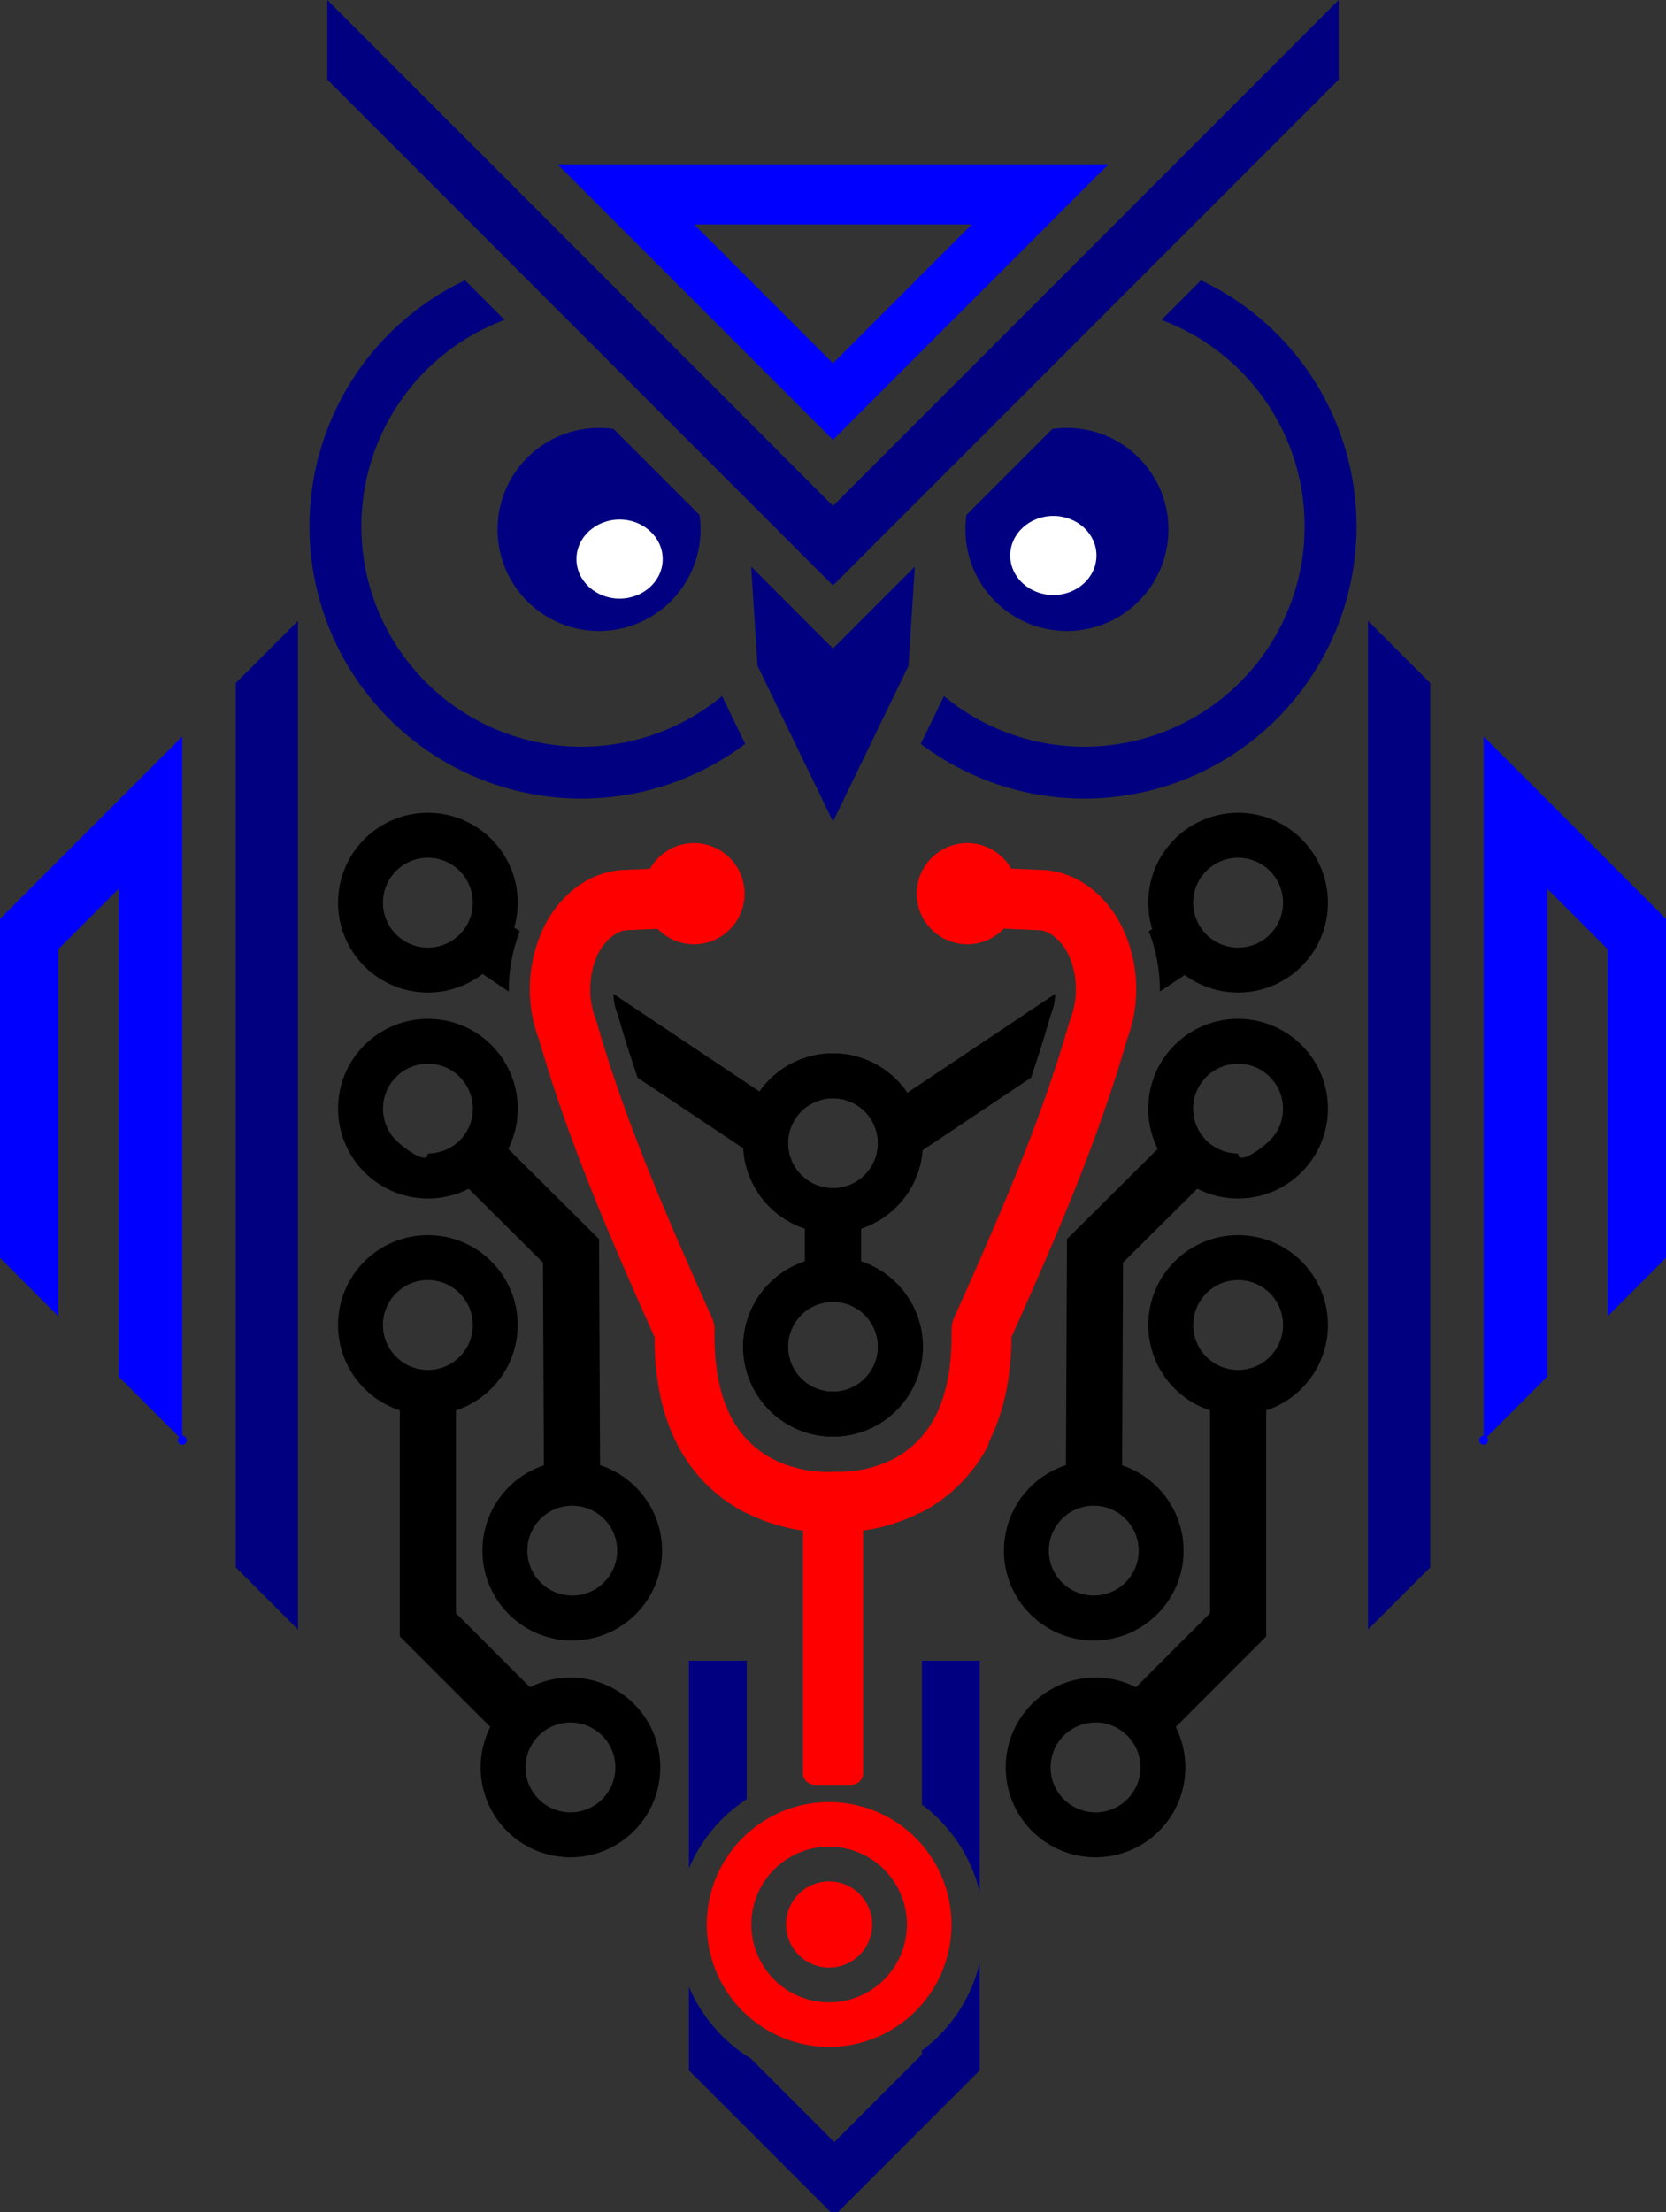 <?xml version="1.0" encoding="UTF-8" standalone="no"?>
<svg
   xmlns:dc="http://purl.org/dc/elements/1.1/"
   xmlns:cc="http://creativecommons.org/ns#"
   xmlns:rdf="http://www.w3.org/1999/02/22-rdf-syntax-ns#"
   xmlns:svg="http://www.w3.org/2000/svg"
   xmlns="http://www.w3.org/2000/svg"
   xmlns:sodipodi="http://sodipodi.sourceforge.net/DTD/sodipodi-0.dtd"
   xmlns:inkscape="http://www.inkscape.org/namespaces/inkscape"
   width="148.364mm"
   height="196.937mm"
   viewBox="0 0 148.364 196.937"
   version="1.1"
   id="svg2296"
   inkscape:version="1.0.2-2 (e86c870879, 2021-01-15)"
   sodipodi:docname="isowa.svg">
  <rect x="0" y="0" width="148.364" height="196.937" fill="#333333" stroke="none"/>
  <defs
     id="defs2290" />
  <sodipodi:namedview
     id="base"
     pagecolor="#ffffff"
     bordercolor="#666666"
     borderopacity="1.0"
     inkscape:pageopacity="0.0"
     inkscape:pageshadow="2"
     inkscape:zoom="0.83951861"
     inkscape:cx="300.69193"
     inkscape:cy="334.36272"
     inkscape:document-units="mm"
     inkscape:current-layer="layer13"
     inkscape:document-rotation="0"
     showgrid="false"
     showguides="false"
     inkscape:guide-bbox="true"
     inkscape:lockguides="false"
     inkscape:window-width="1920"
     inkscape:window-height="1017"
     inkscape:window-x="-8"
     inkscape:window-y="-8"
     inkscape:window-maximized="1"
     inkscape:snap-global="true">
    <sodipodi:guide
       position="74.171,171.012"
       orientation="1,0"
       id="guide2551"
       inkscape:locked="false" />
    <sodipodi:guide
       position="20.985,136.133"
       orientation="0.707,-0.707"
       id="guide2557"
       inkscape:locked="false" />
    <sodipodi:guide
       position="-4.54,89.494"
       orientation="-0.707,-0.707"
       id="guide2559"
       inkscape:locked="false" />
    <sodipodi:guide
       position="11.898,119.161"
       orientation="0.707,-0.707"
       id="guide2563"
       inkscape:locked="false" />
    <sodipodi:guide
       position="48.914,170.076"
       orientation="-0.707,-0.707"
       id="guide2565"
       inkscape:locked="false" />
    <sodipodi:guide
       position="29.136,189.854"
       orientation="0,-1"
       id="guide2569" />
    <sodipodi:guide
       position="29.136,196.937"
       orientation="-0.707,-0.707"
       id="guide2571" />
    <sodipodi:guide
       position="74.171,164.597"
       orientation="-0.707,-0.707"
       id="guide2575" />
    <sodipodi:guide
       position="49.649,182.304"
       orientation="0,-1"
       id="guide2577" />
    <sodipodi:guide
       position="61.81,176.958"
       orientation="0,-1"
       id="guide2579" />
    <sodipodi:guide
       position="29.136,189.854"
       orientation="1,0"
       id="guide2581" />
    <sodipodi:guide
       position="74.171,4.233"
       orientation="-0.707,-0.707"
       id="guide2609" />
    <sodipodi:guide
       position="-29.95,34.211"
       orientation="-0.707,-0.707"
       id="guide2617" />
    <sodipodi:guide
       position="59.119,48.281"
       orientation="0,-1"
       id="guide2791" />
    <sodipodi:guide
       position="49.117,164.266"
       orientation="-0.707,-0.707"
       id="guide2797" />
  </sodipodi:namedview>
  <g
     inkscape:groupmode="layer"
     id="layer9"
     inkscape:label="sowa"
     style="display:inline"
     transform="translate(-31.534,-27.662)"
     sodipodi:insensitive="true">
    <g
       id="g1020">
      <path
         id="path2589"
         style="fill:#0000ff;stroke:none;stroke-width:0.265px;stroke-linecap:butt;stroke-linejoin:miter;stroke-opacity:1"
         d="M 81.194,42.296 105.716,66.818 130.238,42.296 H 105.716 Z M 93.354,47.641 H 105.716 118.077 L 105.716,60.002 Z" />
      <path
         style="fill:#0000ff;stroke:none;stroke-width:0.265px;stroke-linecap:butt;stroke-linejoin:miter;stroke-opacity:1"
         d="m 47.765,93.23 v 62.635 l -5.654,-5.654 v -43.442 l -5.393,5.393 v 32.657 l -5.185,-5.185 v -30.172 z"
         id="path2595" />
      <circle
         id="path2597"
         style="fill:#0000ff;stroke:none;stroke-width:0.265"
         cx="47.765"
         cy="155.865"
         r="0.397" />
      <path
         style="fill:#000080;stroke:none;stroke-width:0.265px;stroke-linecap:butt;stroke-linejoin:miter;stroke-opacity:1"
         d="M 58.067,172.717 V 82.928 l -5.538,5.538 v 78.713 z"
         id="path2611" />
      <path
         id="path2799"
         style="fill:#000080;stroke:none;stroke-width:0.2;stroke-miterlimit:4;stroke-dasharray:none;stroke-dashoffset:0;stroke-opacity:1"
         d="m 86.173,65.845 a 9.039,9.039 0 0 0 -1.292,-0.092 9.039,9.039 0 0 0 -9.039,9.039 9.039,9.039 0 0 0 9.039,9.039 9.039,9.039 0 0 0 9.039,-9.039 9.039,9.039 0 0 0 -0.093,-1.293 z" />
      <path
         id="path2852"
         style="fill:#000080;stroke:none;stroke-width:0.2;stroke-miterlimit:4;stroke-dasharray:none;stroke-dashoffset:0;stroke-opacity:1"
         d="m 72.944,52.616 a 24.237,24.237 0 0 0 -13.851,21.899 24.237,24.237 0 0 0 24.237,24.237 24.237,24.237 0 0 0 14.568,-4.866 l -2.063,-4.256 A 19.617,19.617 0 0 1 83.331,94.132 19.617,19.617 0 0 1 63.714,74.515 19.617,19.617 0 0 1 76.466,56.138 Z" />
      <path
         style="fill:#0000ff;stroke:none;stroke-width:0.265px;stroke-linecap:butt;stroke-linejoin:miter;stroke-opacity:1"
         d="m 163.666,93.23 v 62.635 l 5.654,-5.654 v -43.442 l 5.393,5.393 v 32.657 l 5.185,-5.185 v -30.172 z"
         id="path2595-0" />
      <circle
         id="path2597-9"
         style="fill:#0000ff;stroke:none;stroke-width:0.265"
         cx="-163.666"
         cy="155.865"
         r="0.397"
         transform="scale(-1,1)" />
      <path
         style="fill:#000080;stroke:none;stroke-width:0.265px;stroke-linecap:butt;stroke-linejoin:miter;stroke-opacity:1"
         d="M 153.365,172.717 V 82.928 l 5.538,5.538 v 78.713 z"
         id="path2611-7" />
      <path
         id="path2615-5"
         style="fill:#000080;stroke:none;stroke-width:0.265px;stroke-linecap:butt;stroke-linejoin:miter;stroke-opacity:1"
         d="m 105.716,85.387 7.287,-7.287 -0.566,8.834 -6.721,13.859 m 0,-15.406 -7.287,-7.287 0.566,8.834 6.721,13.859" />
      <path
         id="path2793-9"
         style="fill:#000080;stroke:none;stroke-width:1px;stroke-linecap:butt;stroke-linejoin:miter;stroke-opacity:1"
         d="m 231.512,557.85 v 69.754 c 4.024,-9.539 10.846,-17.635 19.418,-23.26 v -46.494 z m 78.305,0 v 48.309 c 9.553,7.138 16.568,17.501 19.418,29.428 v -77.736 z m 19.418,101.539 c -2.85,11.929 -9.864,22.293 -19.418,29.432 v 1.309 l -29.443,29.443 -28.031,-28.031 c -9.237,-5.642 -16.587,-14.105 -20.83,-24.164 v 28.09 l 48.861,48.861 48.861,-48.861 z"
         transform="matrix(0.265,0,0,0.265,31.534,27.662)" />
      <path
         id="path2799-4"
         style="fill:#000080;stroke:none;stroke-width:0.2;stroke-miterlimit:4;stroke-dasharray:none;stroke-dashoffset:0;stroke-opacity:1"
         d="m 125.258,65.845 a 9.039,9.039 0 0 1 1.292,-0.092 9.039,9.039 0 0 1 9.039,9.039 9.039,9.039 0 0 1 -9.039,9.039 9.039,9.039 0 0 1 -9.039,-9.039 9.039,9.039 0 0 1 0.093,-1.293 z" />
      <path
         id="path2852-6"
         style="fill:#000080;stroke:none;stroke-width:0.2;stroke-miterlimit:4;stroke-dasharray:none;stroke-dashoffset:0;stroke-opacity:1"
         d="m 138.487,52.616 a 24.237,24.237 0 0 1 13.851,21.899 24.237,24.237 0 0 1 -24.237,24.237 24.237,24.237 0 0 1 -14.568,-4.866 l 2.063,-4.256 a 19.617,19.617 0 0 0 12.504,4.502 19.617,19.617 0 0 0 19.617,-19.617 19.617,19.617 0 0 0 -12.753,-18.377 z" />
      <path
         id="path3042"
         style="fill:#000080;stroke:none;stroke-width:0.265px;stroke-linecap:butt;stroke-linejoin:miter;stroke-opacity:1"
         d="m 105.716,72.697 45.035,-45.035 v 7.083 l -45.035,45.035 m 0,-7.083 -45.035,-45.035 2e-6,7.083 45.035,45.035" />
    </g>
  </g>
  <g
     inkscape:groupmode="layer"
     id="layer12"
     inkscape:label="oczy"
     style="display:inline"
     transform="translate(-31.534,-27.662)">
    <ellipse
       style="fill:#ffffff;stroke:none;stroke-width:8.634;stroke-miterlimit:4;stroke-dasharray:none;stroke-dashoffset:0;stroke-opacity:1"
       id="path3953"
       cx="86.71"
       cy="77.431"
       rx="3.84"
       ry="3.52" />
    <ellipse
       style="fill:#ffffff;stroke:none;stroke-width:8.634;stroke-miterlimit:4;stroke-dasharray:none;stroke-dashoffset:0;stroke-opacity:1"
       id="path3953-0"
       cx="125.339"
       cy="77.111"
       rx="3.84"
       ry="3.52" />
  </g>
  <g
     inkscape:groupmode="layer"
     id="layer13"
     inkscape:label="elektronika"
     style="display:inline"
     transform="translate(-31.534,-27.662)">
    <path
       id="path4411-3-0"
       style="display:inline;fill:#000000;stroke:none;stroke-width:1.105;stroke-miterlimit:4;stroke-dasharray:none;stroke-dashoffset:0;stroke-opacity:1"
       d="m 69.649,137.612 c 4.414,0.006 7.989,3.586 7.989,8 1.6e-4,3.455 -2.218,6.52 -5.5,7.6 v 18.052 l 6.592,6.592 c 3.084,-1.557 6.819,-0.959 9.262,1.484 3.124,3.124 3.124,8.189 5.1e-4,11.314 l -0.008,0.008 c -3.126,3.117 -8.185,3.113 -11.306,-0.008 -2.443,-2.443 -3.041,-6.178 -1.484,-9.262 l -8.057,-8.057 v -20.123 c -3.282,-1.08 -5.5,-4.144 -5.5,-7.599 -7e-5,-4.418 3.581,-8 8,-8 h 0.011 z m 0.043,4 c -0.018,-1.3e-4 -0.036,-1.3e-4 -0.055,0 -2.209,-1e-4 -4,1.791 -4,4 -1.8e-4,2.209 1.791,4 4,4 2.209,1e-4 4,-1.791 4,-4 1e-4,-2.188 -1.758,-3.97 -3.946,-4 z m 12.672,39.384 h -5.2e-4 c -1.07,-0.007 -2.099,0.415 -2.856,1.171 -1.562,1.562 -1.562,4.095 0,5.657 1.562,1.562 4.095,1.562 5.657,0 1.562,-1.562 1.562,-4.095 0,-5.657 -0.743,-0.743 -1.75,-1.164 -2.801,-1.171 z"
       sodipodi:nodetypes="ccccccssscccsscccccccccssscscs" />
    <path
       id="path4411-3-4-3"
       style="display:inline;fill:#000000;stroke:none;stroke-width:1.105;stroke-miterlimit:4;stroke-dasharray:none;stroke-dashoffset:0;stroke-opacity:1"
       d="m 105.727,121.431 a 8,8 0 0 1 7.989,8 8,8 0 0 1 -8,8 8,8 0 0 1 -8,-8 8,8 0 0 1 8,-8 8,8 0 0 1 0.011,0 z m -0.011,4 a 4,4 0 0 0 -4,4 4,4 0 0 0 4,4 4,4 0 0 0 4,-4 4,4 0 0 0 -4,-4 z" />
    <path
       id="path4411-3-6-1"
       style="display:inline;fill:#000000;stroke:none;stroke-width:1.105;stroke-miterlimit:4;stroke-dasharray:none;stroke-dashoffset:0;stroke-opacity:1"
       d="m 82.51,173.697 c -4.414,0.008 -8.001,-3.56 -8.015,-7.974 -0.011,-3.455 2.196,-6.527 5.475,-7.618 l -0.084,-18.052 -6.613,-6.57 c -3.079,1.567 -6.816,0.981 -9.267,-1.454 -3.134,-3.114 -3.162,-8.189 -0.038,-11.313 l 0.008,-0.008 c 3.121,-3.121 8.175,-3.14 11.306,-0.029 2.451,2.435 3.062,6.168 1.515,9.258 l 8.083,8.03 0.09,20.123 c 3.285,1.069 5.513,4.126 5.525,7.581 0.015,4.418 -3.555,8.011 -7.973,8.026 l -0.011,4e-5 z m -0.057,-4 c 0.018,7e-5 0.036,1e-5 0.055,-1.8e-4 2.209,-0.007 3.994,-1.804 3.987,-4.013 -0.007,-2.209 -1.804,-3.994 -4.013,-3.987 -2.209,0.007 -3.995,1.804 -3.987,4.013 0.007,2.188 1.771,3.964 3.959,3.987 z m -12.825,-39.342 5.2e-4,-1e-5 c 1.07,-0.021 2.097,-0.422 2.852,-1.181 1.557,-1.567 1.549,-4.1 -0.019,-5.657 -1.567,-1.557 -4.1,-1.549 -5.657,0.019 -1.557,1.567 -1.549,4.1 0.019,5.657 0.746,0.741 2.805,2.214 2.805,1.162 z"
       sodipodi:nodetypes="ccccccssscccsscccccccccssscscss" />
    <path
       id="path4411-3-4-3-3"
       style="display:inline;fill:#000000;stroke:none;stroke-width:1.105;stroke-miterlimit:4;stroke-dasharray:none;stroke-dashoffset:0;stroke-opacity:1"
       d="m 62.994,103.563 a 8,8 33.76 0 1 11.091,-2.196 8,8 33.76 0 1 2.205,11.097 8,8 33.76 0 1 -11.097,2.205 8,8 33.76 0 1 -2.205,-11.096 8,8 33.76 0 1 0.006,-0.009 z m 3.319,2.232 a 4,4 33.76 0 0 1.103,5.548 4,4 33.76 0 0 5.548,-1.103 4,4 33.76 0 0 -1.103,-5.548 4,4 33.76 0 0 -5.548,1.103 z" />
    <path
       id="rect4440-5-5-3"
       style="fill:#000000;stroke:none;stroke-width:1.89;stroke-miterlimit:4;stroke-dasharray:none;stroke-dashoffset:0;stroke-opacity:1"
       d="m 167.367,307.947 -10.502,15.711 14.098,9.422 c -0.038,-6.893 1.206,-13.77 3.701,-20.256 z m 226.01,0 -7.299,4.879 c 2.497,6.487 3.745,13.362 3.707,20.254 l 14.094,-9.422 z m -38.73,25.889 -55.709,37.238 10.502,15.711 37.037,-24.758 c 2.321,-6.791 4.486,-13.601 6.441,-20.443 0.148,-0.52 0.316,-1.036 0.51,-1.537 0.004,-0.008 0.012,-0.014 0.016,-0.021 0.722,-1.848 1.111,-3.991 1.203,-6.189 z m -148.545,0.002 c 0.092,2.197 0.48,4.339 1.201,6.186 0.005,0.011 0.011,0.026 0.016,0.037 0.191,0.495 0.362,1.002 0.51,1.521 l 0.014,0.043 c 1.952,6.829 4.115,13.628 6.432,20.406 l 37.033,24.754 10.502,-15.711 z"
       transform="matrix(0.265,0,0,0.265,31.534,27.662)" />
    <path
       id="path4411-3-4-3-43"
       style="display:inline;fill:#000000;stroke:none;stroke-width:1.105;stroke-miterlimit:4;stroke-dasharray:none;stroke-dashoffset:0;stroke-opacity:1"
       d="m 105.705,155.548 a 8,8 0 0 1 -7.989,-8 8,8 0 0 1 8,-8 8,8 0 0 1 8,8 8,8 0 0 1 -8,8 8,8 0 0 1 -0.011,0 z m 0.011,-4 a 4,4 0 0 0 4,-4 4,4 0 0 0 -4,-4 4,4 0 0 0 -4,4 4,4 0 0 0 4,4 z" />
    <rect
       style="fill:#000000;stroke:none;stroke-width:0.225;stroke-miterlimit:4;stroke-dasharray:none;stroke-dashoffset:0;stroke-opacity:1"
       id="rect4440-5-5-1"
       width="5"
       height="6.104"
       x="103.216"
       y="-141.788"
       transform="scale(1,-1)" />
    <path
       id="path4411-3-0-2"
       style="display:inline;fill:#000000;stroke:none;stroke-width:1.105;stroke-miterlimit:4;stroke-dasharray:none;stroke-dashoffset:0;stroke-opacity:1"
       d="m 141.782,137.612 c -4.414,0.006 -7.989,3.586 -7.989,8 -1.6e-4,3.455 2.218,6.52 5.5,7.6 v 18.052 l -6.592,6.592 c -3.084,-1.557 -6.819,-0.959 -9.262,1.484 -3.124,3.124 -3.124,8.189 -5.1e-4,11.314 l 0.008,0.008 c 3.126,3.117 8.185,3.113 11.306,-0.008 2.443,-2.443 3.041,-6.178 1.484,-9.262 l 8.057,-8.057 v -20.123 c 3.282,-1.08 5.5,-4.144 5.5,-7.599 7e-5,-4.418 -3.581,-8 -8,-8 h -0.011 z m -0.043,4 c 0.018,-1.3e-4 0.036,-1.3e-4 0.055,0 2.209,-1e-4 4,1.791 4,4 1.8e-4,2.209 -1.791,4 -4,4 -2.209,1e-4 -4,-1.791 -4,-4 -10e-5,-2.188 1.758,-3.97 3.946,-4 z m -12.672,39.384 h 5.2e-4 c 1.07,-0.007 2.099,0.415 2.856,1.171 1.562,1.562 1.562,4.095 0,5.657 -1.562,1.562 -4.095,1.562 -5.657,0 -1.562,-1.562 -1.562,-4.095 0,-5.657 0.743,-0.743 1.75,-1.164 2.801,-1.171 z"
       sodipodi:nodetypes="ccccccssscccsscccccccccssscscs" />
    <path
       id="path4411-3-4-3-2"
       style="display:inline;fill:#000000;stroke:none;stroke-width:1.105;stroke-miterlimit:4;stroke-dasharray:none;stroke-dashoffset:0;stroke-opacity:1"
       d="m 105.704,121.431 a 8,8 0 0 0 -7.989,8 8,8 0 0 0 8,8 8,8 0 0 0 8,-8 8,8 0 0 0 -8,-8 8,8 0 0 0 -0.011,0 z m 0.011,4 a 4,4 0 0 1 4,4 4,4 0 0 1 -4,4 4,4 0 0 1 -4,-4 4,4 0 0 1 4,-4 z" />
    <path
       id="path4411-3-6-1-5"
       style="display:inline;fill:#000000;stroke:none;stroke-width:1.105;stroke-miterlimit:4;stroke-dasharray:none;stroke-dashoffset:0;stroke-opacity:1"
       d="m 128.922,173.697 c 4.414,0.008 8.001,-3.56 8.015,-7.974 0.011,-3.455 -2.196,-6.527 -5.475,-7.618 l 0.084,-18.052 6.613,-6.57 c 3.079,1.567 6.816,0.981 9.267,-1.454 3.134,-3.114 3.162,-8.189 0.038,-11.313 l -0.008,-0.008 c -3.121,-3.121 -8.175,-3.14 -11.306,-0.029 -2.451,2.435 -3.062,6.168 -1.515,9.258 l -8.083,8.03 -0.09,20.123 c -3.285,1.069 -5.513,4.126 -5.525,7.581 -0.015,4.418 3.555,8.011 7.973,8.026 l 0.011,4e-5 z m 0.057,-4 c -0.018,7e-5 -0.036,1e-5 -0.055,-1.8e-4 -2.209,-0.007 -3.994,-1.804 -3.987,-4.013 0.007,-2.209 1.804,-3.994 4.013,-3.987 2.209,0.007 3.995,1.804 3.987,4.013 -0.007,2.188 -1.771,3.964 -3.959,3.987 z m 12.825,-39.342 -5.2e-4,-1e-5 c -1.07,-0.021 -2.097,-0.422 -2.852,-1.181 -1.557,-1.567 -1.549,-4.1 0.019,-5.657 1.567,-1.557 4.1,-1.549 5.657,0.019 1.557,1.567 1.549,4.1 -0.019,5.657 -0.746,0.741 -2.805,2.214 -2.805,1.162 z"
       sodipodi:nodetypes="ccccccssscccsscccccccccssscscss" />
    <path
       id="path4411-3-4-3-3-7"
       style="display:inline;fill:#000000;stroke:none;stroke-width:1.105;stroke-miterlimit:4;stroke-dasharray:none;stroke-dashoffset:0;stroke-opacity:1"
       d="m 148.438,103.563 a 8,8 56.24 0 0 -11.091,-2.196 8,8 56.24 0 0 -2.205,11.097 8,8 56.24 0 0 11.097,2.205 8,8 56.24 0 0 2.205,-11.096 8,8 56.24 0 0 -0.006,-0.009 z m -3.319,2.232 a 4,4 56.24 0 1 -1.103,5.548 4,4 56.24 0 1 -5.548,-1.103 4,4 56.24 0 1 1.103,-5.548 4,4 56.24 0 1 5.548,1.103 z" />
    <path
       id="path4411-3-4-3-43-5"
       style="display:inline;fill:#000000;stroke:none;stroke-width:1.105;stroke-miterlimit:4;stroke-dasharray:none;stroke-dashoffset:0;stroke-opacity:1"
       d="m 105.726,155.548 a 8,8 0 0 0 7.989,-8 8,8 0 0 0 -8,-8 8,8 0 0 0 -8,8 8,8 0 0 0 8,8 8,8 0 0 0 0.011,0 z m -0.011,-4 a 4,4 0 0 1 -4,-4 4,4 0 0 1 4,-4 4,4 0 0 1 4,4 4,4 0 0 1 -4,4 z" />
    <rect
       style="fill:#000000;stroke:none;stroke-width:0.225;stroke-miterlimit:4;stroke-dasharray:none;stroke-dashoffset:0;stroke-opacity:1"
       id="rect4440-5-5-1-6"
       width="5"
       height="6.104"
       x="-108.215"
       y="-141.788"
       transform="scale(-1)" />
  </g>
  <g
     inkscape:groupmode="layer"
     id="layer11"
     inkscape:label="stetoskop"
     style="display:inline"
     transform="translate(-31.534,-27.662)">
    <path
       style="color:#000000;font-style:normal;font-variant:normal;font-weight:normal;font-stretch:normal;font-size:medium;line-height:normal;font-family:sans-serif;font-variant-ligatures:normal;font-variant-position:normal;font-variant-caps:normal;font-variant-numeric:normal;font-variant-alternates:normal;font-variant-east-asian:normal;font-feature-settings:normal;font-variation-settings:normal;text-indent:0;text-align:start;text-decoration:none;text-decoration-line:none;text-decoration-style:solid;text-decoration-color:#000000;letter-spacing:normal;word-spacing:normal;text-transform:none;writing-mode:lr-tb;direction:ltr;text-orientation:mixed;dominant-baseline:auto;baseline-shift:baseline;text-anchor:start;white-space:normal;shape-padding:0;shape-margin:0;inline-size:0;clip-rule:nonzero;display:inline;overflow:visible;visibility:visible;isolation:auto;mix-blend-mode:normal;color-interpolation:sRGB;color-interpolation-filters:linearRGB;solid-color:#000000;solid-opacity:1;vector-effect:none;fill:#ff0000;fill-opacity:1;fill-rule:nonzero;stroke:#ff0000;stroke-width:2.1;stroke-linecap:square;stroke-linejoin:round;stroke-miterlimit:4;stroke-dasharray:none;stroke-dashoffset:0;stroke-opacity:1;color-rendering:auto;image-rendering:auto;shape-rendering:auto;text-rendering:auto;enable-background:accumulate;stop-color:#000000"
       d="m 95.307,105.797 -1.633,0.07 -6.521,0.283 c -3.097,0.135 -5.389,2.457 -6.465,4.998 -1.169,2.762 -1.239,5.934 -0.146,8.744 2.644,9.208 6.48,17.956 10.336,26.576 -0.014,3.244 0.432,6.656 2.113,9.682 1.204,2.166 3.018,3.971 5.217,5.143 a 1.635,1.635 0 0 0 0.297,0.123 1.635,1.635 0 0 0 0.004,0.002 c 1.546,0.776 3.204,1.272 4.885,1.479 0.225,0.028 0.459,0.029 0.688,0.047 v 20.908 1.635 h 3.27 v -1.635 -20.855 -0.055 c 0.229,-0.018 0.462,-0.017 0.688,-0.045 1.683,-0.207 3.345,-0.704 4.893,-1.482 a 1.635,1.635 0 0 0 0.295,-0.121 c 2.199,-1.171 4.011,-2.977 5.215,-5.143 a 1.635,1.635 0 0 0 0.182,-0.516 c 1.47,-2.9 1.945,-6.097 1.932,-9.166 3.856,-8.62 7.692,-17.368 10.336,-26.576 1.093,-2.81 1.023,-5.983 -0.146,-8.744 -1.076,-2.541 -3.368,-4.863 -6.465,-4.998 l -6.521,-0.283 -1.633,-0.07 -0.141,3.266 1.633,0.07 6.52,0.283 c 1.429,0.062 2.907,1.377 3.598,3.008 0.833,1.967 0.88,4.318 0.109,6.293 a 1.635,1.635 0 0 0 -0.049,0.146 c -2.589,9.061 -6.427,17.792 -10.334,26.523 a 1.635,1.635 0 0 0 -0.143,0.695 c 0.054,3.033 -0.379,6.042 -1.734,8.48 -0.899,1.617 -2.274,2.982 -3.895,3.846 -1.232,0.656 -2.621,1.069 -4.049,1.244 -0.374,0.046 -0.742,0.064 -1.109,0.074 h -0.773 -0.041 a 1.635,1.635 0 0 0 -0.107,0.004 1.635,1.635 0 0 0 -0.01,0 1.635,1.635 0 0 0 -0.031,0.004 c -0.003,2.4e-4 0.017,-0.002 0.008,-0.002 a 1.635,1.635 0 0 0 -0.027,0.002 c 0.012,-9.4e-4 -0.024,5.9e-4 -0.051,0.002 -0.116,0.004 -0.235,0.007 -0.359,0.006 a 1.635,1.635 0 0 0 -0.002,0 c -0.442,-0.003 -0.89,-0.034 -1.344,-0.09 -1.428,-0.175 -2.817,-0.588 -4.049,-1.244 -1.621,-0.863 -2.996,-2.229 -3.895,-3.846 -1.355,-2.438 -1.789,-5.447 -1.734,-8.48 a 1.635,1.635 0 0 0 -0.143,-0.695 c -3.907,-8.731 -7.745,-17.462 -10.334,-26.523 a 1.635,1.635 0 0 0 -0.049,-0.146 c -0.771,-1.974 -0.723,-4.326 0.109,-6.293 0.69,-1.631 2.169,-2.946 3.598,-3.008 l 6.52,-0.283 1.633,-0.07 z"
       id="path3646-2-0" />
    <path
       style="color:#000000;font-style:normal;font-variant:normal;font-weight:normal;font-stretch:normal;font-size:medium;line-height:normal;font-family:sans-serif;font-variant-ligatures:normal;font-variant-position:normal;font-variant-caps:normal;font-variant-numeric:normal;font-variant-alternates:normal;font-variant-east-asian:normal;font-feature-settings:normal;font-variation-settings:normal;text-indent:0;text-align:start;text-decoration:none;text-decoration-line:none;text-decoration-style:solid;text-decoration-color:#000000;letter-spacing:normal;word-spacing:normal;text-transform:none;writing-mode:lr-tb;direction:ltr;text-orientation:mixed;dominant-baseline:auto;baseline-shift:baseline;text-anchor:start;white-space:normal;shape-padding:0;shape-margin:0;inline-size:0;clip-rule:nonzero;display:inline;overflow:visible;visibility:visible;isolation:auto;mix-blend-mode:normal;color-interpolation:sRGB;color-interpolation-filters:linearRGB;solid-color:#000000;solid-opacity:1;vector-effect:none;fill:#ff0000;fill-opacity:1;fill-rule:nonzero;stroke:#ff0000;stroke-width:2.1;stroke-linecap:square;stroke-linejoin:round;stroke-miterlimit:4;stroke-dasharray:none;stroke-dashoffset:0;stroke-opacity:1;color-rendering:auto;image-rendering:auto;shape-rendering:auto;text-rendering:auto;enable-background:accumulate;stop-color:#000000"
       d="m 96.661,107.217 c 0,1.835 -1.487,3.322 -3.322,3.322 -1.835,0 -3.322,-1.487 -3.322,-3.322 0,-1.835 1.487,-3.322 3.322,-3.322 1.835,0 3.322,1.487 3.322,3.322 z"
       id="path3770-4" />
    <path
       style="color:#000000;font-style:normal;font-variant:normal;font-weight:normal;font-stretch:normal;font-size:medium;line-height:normal;font-family:sans-serif;font-variant-ligatures:normal;font-variant-position:normal;font-variant-caps:normal;font-variant-numeric:normal;font-variant-alternates:normal;font-variant-east-asian:normal;font-feature-settings:normal;font-variation-settings:normal;text-indent:0;text-align:start;text-decoration:none;text-decoration-line:none;text-decoration-style:solid;text-decoration-color:#000000;letter-spacing:normal;word-spacing:normal;text-transform:none;writing-mode:lr-tb;direction:ltr;text-orientation:mixed;dominant-baseline:auto;baseline-shift:baseline;text-anchor:start;white-space:normal;shape-padding:0;shape-margin:0;inline-size:0;clip-rule:nonzero;display:inline;overflow:visible;visibility:visible;isolation:auto;mix-blend-mode:normal;color-interpolation:sRGB;color-interpolation-filters:linearRGB;solid-color:#000000;solid-opacity:1;vector-effect:none;fill:#ff0000;fill-opacity:1;fill-rule:nonzero;stroke:#ff0000;stroke-width:2.1;stroke-linecap:square;stroke-linejoin:round;stroke-miterlimit:4;stroke-dasharray:none;stroke-dashoffset:0;stroke-opacity:1;color-rendering:auto;image-rendering:auto;shape-rendering:auto;text-rendering:auto;enable-background:accumulate;stop-color:#000000"
       d="m 93.339,103.762 c -1.906,0 -3.455,1.549 -3.455,3.455 0,1.906 1.549,3.455 3.455,3.455 1.906,0 3.455,-1.549 3.455,-3.455 0,-1.906 -1.549,-3.455 -3.455,-3.455 z m 0,0.266 c 1.763,0 3.189,1.427 3.189,3.189 0,1.763 -1.427,3.189 -3.189,3.189 -1.763,0 -3.189,-1.427 -3.189,-3.189 0,-1.763 1.427,-3.189 3.189,-3.189 z"
       id="path3772-3" />
    <path
       style="color:#000000;font-style:normal;font-variant:normal;font-weight:normal;font-stretch:normal;font-size:medium;line-height:normal;font-family:sans-serif;font-variant-ligatures:normal;font-variant-position:normal;font-variant-caps:normal;font-variant-numeric:normal;font-variant-alternates:normal;font-variant-east-asian:normal;font-feature-settings:normal;font-variation-settings:normal;text-indent:0;text-align:start;text-decoration:none;text-decoration-line:none;text-decoration-style:solid;text-decoration-color:#000000;letter-spacing:normal;word-spacing:normal;text-transform:none;writing-mode:lr-tb;direction:ltr;text-orientation:mixed;dominant-baseline:auto;baseline-shift:baseline;text-anchor:start;white-space:normal;shape-padding:0;shape-margin:0;inline-size:0;clip-rule:nonzero;display:inline;overflow:visible;visibility:visible;isolation:auto;mix-blend-mode:normal;color-interpolation:sRGB;color-interpolation-filters:linearRGB;solid-color:#000000;solid-opacity:1;vector-effect:none;fill:#ff0000;fill-opacity:1;fill-rule:nonzero;stroke:#ff0000;stroke-width:2.1;stroke-linecap:square;stroke-linejoin:round;stroke-miterlimit:4;stroke-dasharray:none;stroke-dashoffset:0;stroke-opacity:1;color-rendering:auto;image-rendering:auto;shape-rendering:auto;text-rendering:auto;enable-background:accumulate;stop-color:#000000"
       d="m 120.993,107.217 c 0,1.835 -1.487,3.322 -3.322,3.322 -1.835,0 -3.322,-1.487 -3.322,-3.322 0,-1.835 1.487,-3.322 3.322,-3.322 1.835,0 3.322,1.487 3.322,3.322 z"
       id="path3776-0" />
    <path
       style="color:#000000;font-style:normal;font-variant:normal;font-weight:normal;font-stretch:normal;font-size:medium;line-height:normal;font-family:sans-serif;font-variant-ligatures:normal;font-variant-position:normal;font-variant-caps:normal;font-variant-numeric:normal;font-variant-alternates:normal;font-variant-east-asian:normal;font-feature-settings:normal;font-variation-settings:normal;text-indent:0;text-align:start;text-decoration:none;text-decoration-line:none;text-decoration-style:solid;text-decoration-color:#000000;letter-spacing:normal;word-spacing:normal;text-transform:none;writing-mode:lr-tb;direction:ltr;text-orientation:mixed;dominant-baseline:auto;baseline-shift:baseline;text-anchor:start;white-space:normal;shape-padding:0;shape-margin:0;inline-size:0;clip-rule:nonzero;display:inline;overflow:visible;visibility:visible;isolation:auto;mix-blend-mode:normal;color-interpolation:sRGB;color-interpolation-filters:linearRGB;solid-color:#000000;solid-opacity:1;vector-effect:none;fill:#ff0000;fill-opacity:1;fill-rule:nonzero;stroke:#ff0000;stroke-width:2.1;stroke-linecap:square;stroke-linejoin:round;stroke-miterlimit:4;stroke-dasharray:none;stroke-dashoffset:0;stroke-opacity:1;color-rendering:auto;image-rendering:auto;shape-rendering:auto;text-rendering:auto;enable-background:accumulate;stop-color:#000000"
       d="m 117.671,103.762 c -1.906,0 -3.453,1.549 -3.453,3.455 0,1.906 1.547,3.455 3.453,3.455 1.906,0 3.455,-1.549 3.455,-3.455 0,-1.906 -1.549,-3.455 -3.455,-3.455 z m 0,0.266 c 1.763,0 3.189,1.427 3.189,3.189 0,1.763 -1.427,3.189 -3.189,3.189 -1.763,0 -3.189,-1.427 -3.189,-3.189 0,-1.763 1.427,-3.189 3.189,-3.189 z"
       id="path3778-7" />
    <path
       id="path3676-5-9-5-3-0"
       style="fill:#ff0000;stroke:#ff0000;stroke-width:0.5;stroke-linecap:square;stroke-linejoin:round;stroke-miterlimit:4;stroke-dasharray:none;stroke-opacity:1"
       d="m 105.371,188.331 a 10.647,10.647 0 0 0 -10.646,10.647 10.647,10.647 0 0 0 10.646,10.646 10.647,10.647 0 0 0 10.647,-10.646 10.647,10.647 0 0 0 -10.647,-10.647 z m -0.034,3.47 a 7.177,7.177 0 0 1 0.034,0 7.177,7.177 0 0 1 7.177,7.177 7.177,7.177 0 0 1 -7.177,7.177 7.177,7.177 0 0 1 -7.177,-7.177 7.177,7.177 0 0 1 7.143,-7.177 z" />
    <circle
       style="fill:#ff0000;stroke:#ff0000;stroke-width:0;stroke-linecap:square;stroke-linejoin:round;stroke-miterlimit:4;stroke-dasharray:none;stroke-opacity:1"
       id="path3676-5-9-1"
       cx="105.371"
       cy="198.977"
       r="3.836" />
  </g>
</svg>
